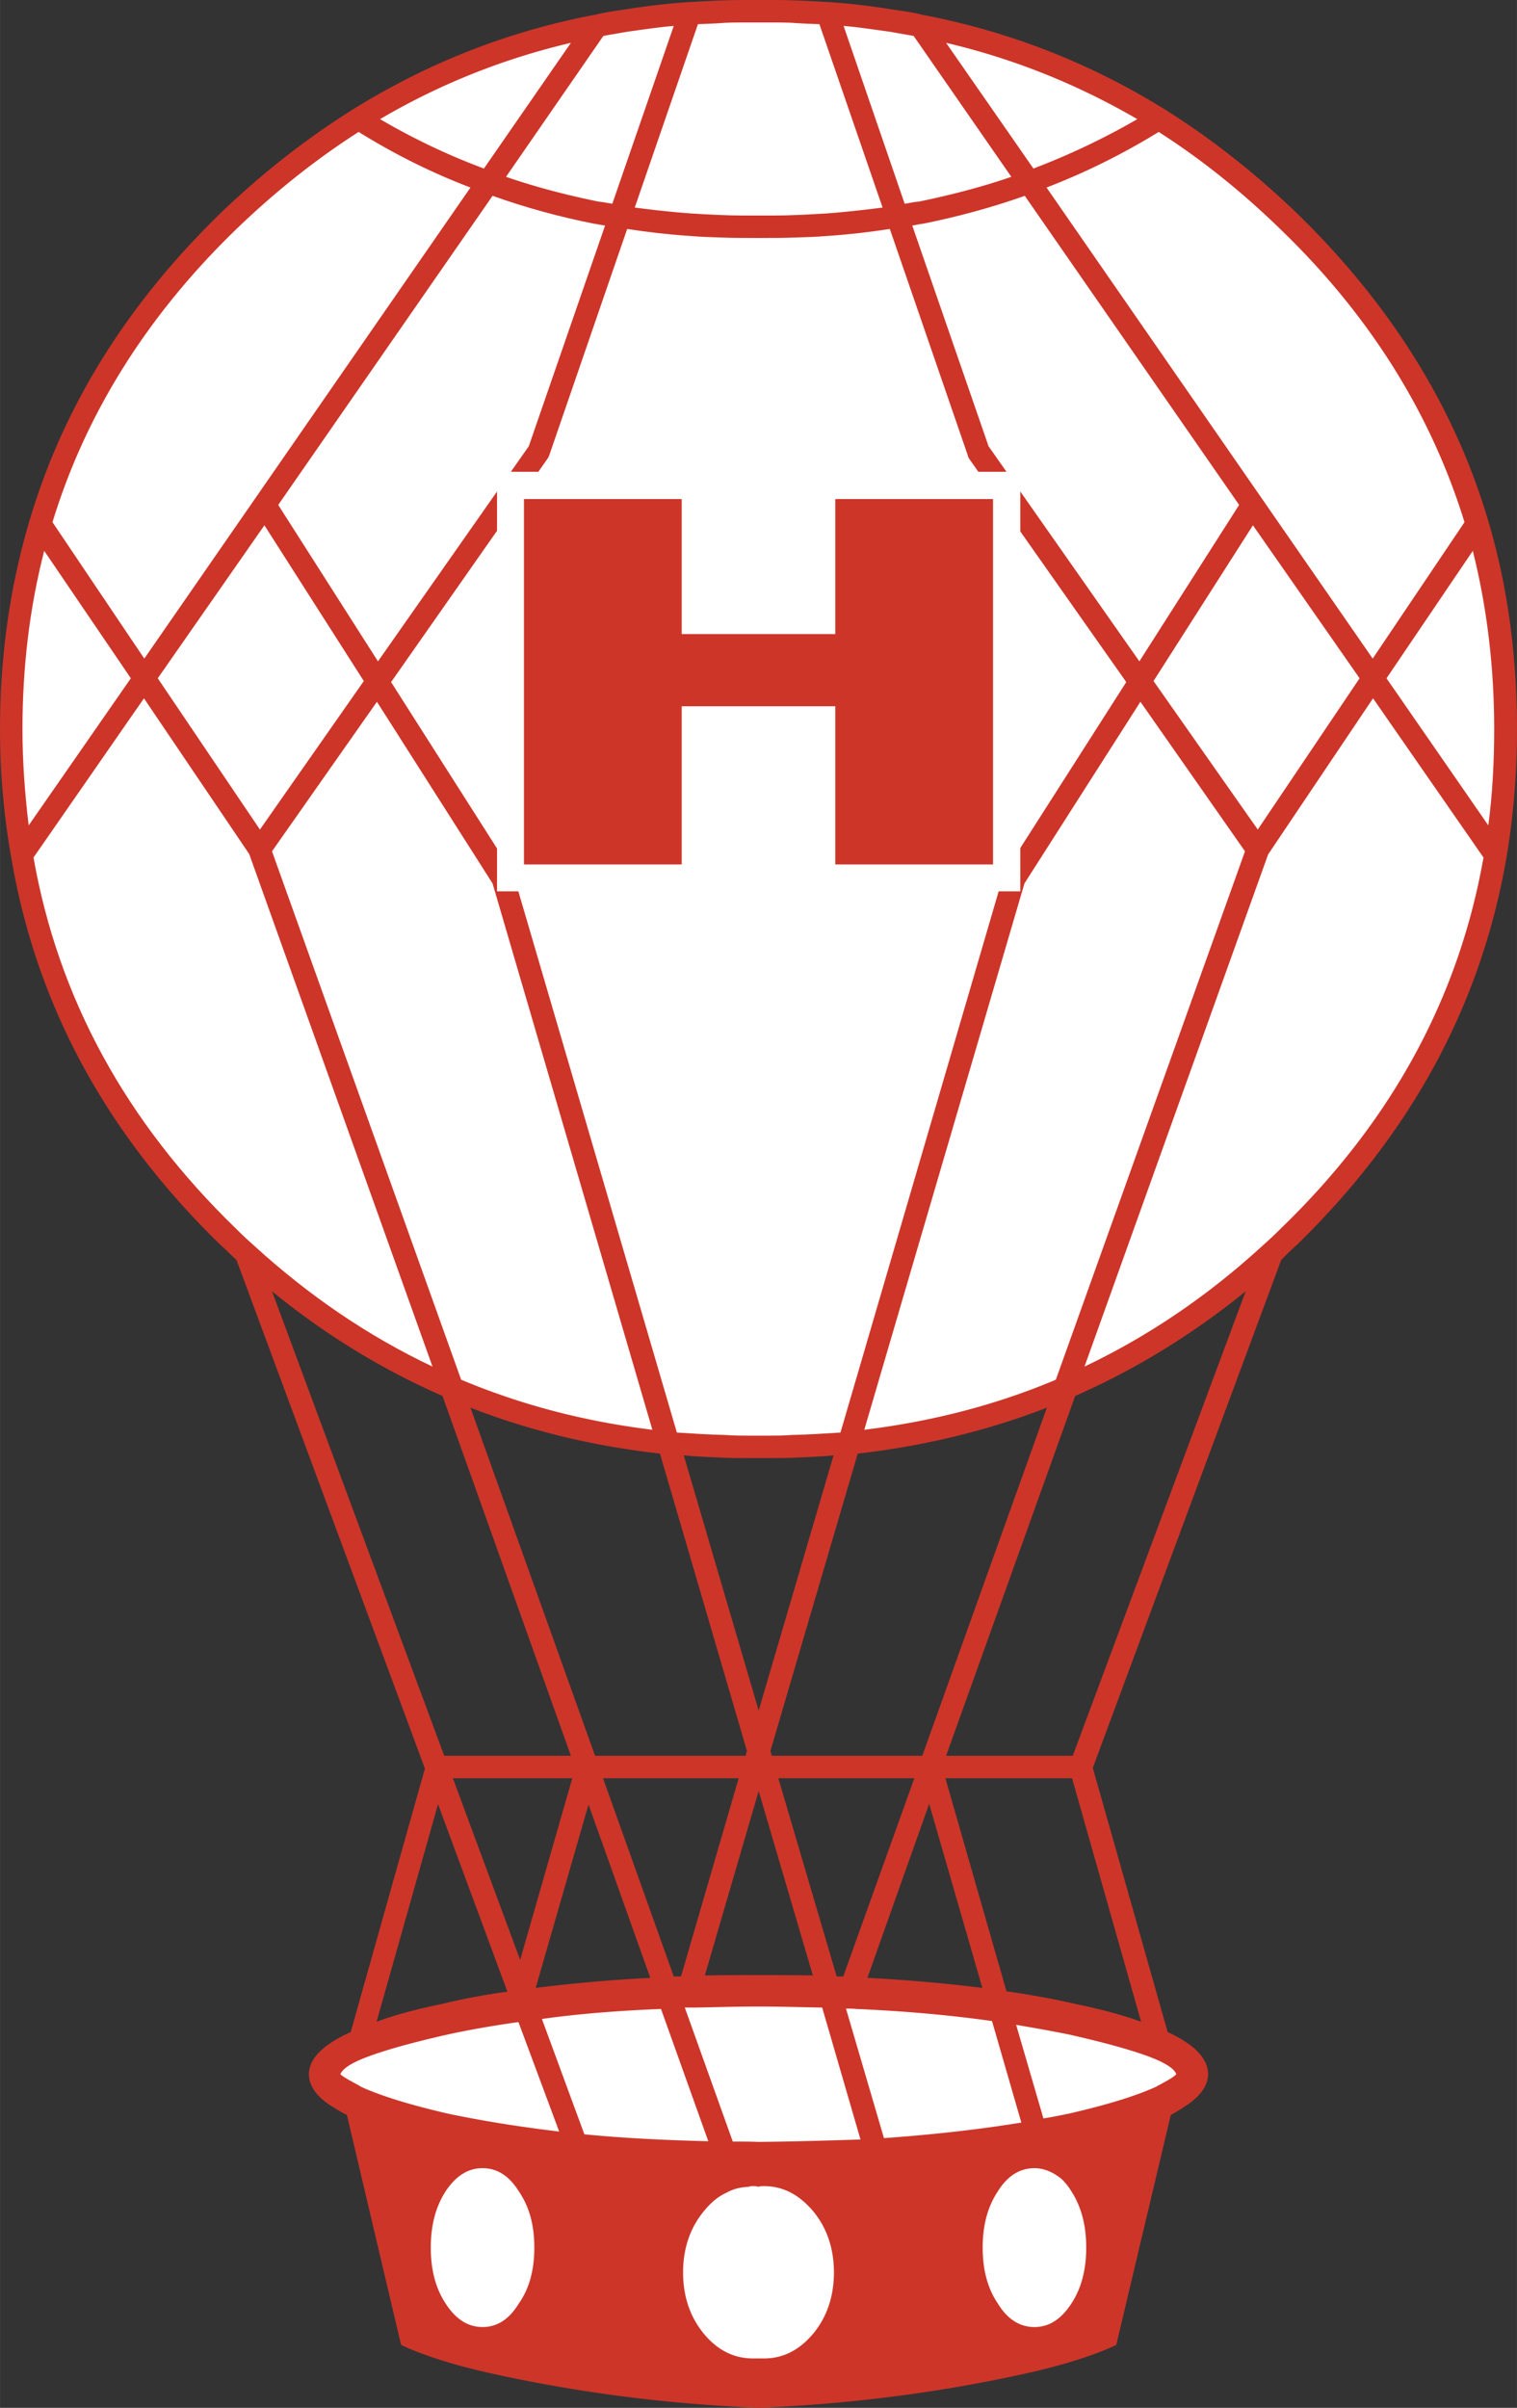 <svg height="2500" viewBox="0 0 395.55 627.479" width="1576" xmlns="http://www.w3.org/2000/svg"><rect x="0" y="0" width="395.55" height="627.479" fill="#333333" stroke="none"/><path d="m155.16 3.87h-.18c-22.681 4.32-43.561 12.6-63 24.66-12.06 7.56-23.58 16.56-34.56 27.09-24.3 23.669-40.95 50.31-49.77 80.19-5.04 17.01-7.65 35.01-7.65 54.18 0 11.43.99 22.59 2.88 33.21 6.48 38.521 24.66 72.09 54.54 101.16 1.44 1.26 2.79 2.699 4.23 3.96l49.14 132.569-19.35 68.67c-7.201 3.24-10.891 6.93-10.891 10.979 0 2.881 1.801 5.581 5.4 8.011 1.35.811 2.79 1.8 4.5 2.61l14.13 59.939c5.76 2.7 13.86 5.311 24.57 7.65 21.51 4.68 44.28 7.739 68.67 8.729 24.3-.99 47.16-4.05 68.669-8.729 10.71-2.34 18.811-4.95 24.57-7.65l14.22-59.939c1.71-.9 3.15-1.89 4.41-2.7 3.6-2.521 5.31-5.221 5.31-7.921 0-4.05-3.51-7.739-10.529-10.979l-19.529-68.85 49.139-132.39c1.26-1.261 2.7-2.7 4.14-3.96 29.791-29.07 48.061-62.64 54.632-101.16 1.799-10.62 2.699-21.78 2.699-33.21 0-19.17-2.43-37.17-7.471-54.18-8.819-29.88-25.56-56.521-49.86-80.19-10.979-10.531-22.409-19.531-34.47-27.09-19.439-12.06-40.5-20.34-63.18-24.66-2.431-.63-5.04-.99-7.56-1.35-5.58-.9-11.25-1.62-17.011-1.98-3.149-.18-6.21-.36-9.27-.45-2.338-.089-4.678-.089-7.018-.089h-3.78c-2.34 0-4.68 0-7.021.09-3.059.09-6.12.271-9.18.45-5.76.36-11.52 1.081-17.1 1.98-2.609.36-5.039.72-7.469 1.35zm40.77 376.109h3.78c2.34 0 4.68 0 7.02-.09 3.689-.18 7.2-.27 10.62-.63l-19.53 66.511-19.53-66.511c3.42.36 6.93.45 10.62.63 2.34.09 4.68.09 7.02.09zm-1.53 77.581h-39.24l-32.49-90.721c15.48 6.031 31.95 9.991 49.41 11.971l22.68 77.49zm-37.17 5.85h35.37l-15.03 51.66h-1.889zm44.009-5.85-.359-1.26 22.77-77.49c17.28-1.979 33.75-5.939 49.32-11.971l-32.49 90.721zm45.271 5.85h33.029l18 63.45c-4.77-1.711-10.35-3.24-16.919-4.59-5.851-1.351-11.791-2.432-18.18-3.331zm33.209-5.85h-33.029l33.661-93.779c15.749-6.931 30.599-16.021 44.459-27.271zm-76.77 5.85h35.462l-18.542 51.66h-1.709zm-5.129 51.3c-4.86 0-9.45 0-14.04.09l14.04-48.061 14.129 48.061c-4.589-.09-9.36-.09-14.129-.09zm-28.26.72a412.048 412.048 0 0 0 -29.879 2.609l13.769-47.789zm86.579 2.609a419.155 419.155 0 0 0 -29.97-2.609l16.11-45.359zm-106.919-54.629-13.59 47.34-17.55-47.34zm-78.3-126.9c13.77 11.25 28.62 20.34 44.46 27.271l33.48 93.779h-33.03zm44.1 185.761c-6.57 1.35-12.239 2.879-16.83 4.59l16.02-56.7 18.09 48.87a167.17 167.17 0 0 0 -17.28 3.24z" fill="#cd3529"/><g fill="#fff"><path d="m157.77 58.771c-.9-.091-1.89-.36-2.7-.45h-.089c-9.09-1.8-18-4.23-26.55-7.29l-55.89 80.55 26.01 40.769 39.33-56.069zm-150.3 156.329 26.64-38.339-22.59-33.211c-3.78 14.67-5.669 30.24-5.669 46.44 0 8.55.629 16.921 1.619 25.11zm293.309-37.62 27.181 38.7 26.55-39.419-27.811-39.871zm87.3 37.62c1.081-8.189 1.53-16.56 1.53-25.109 0-16.2-1.891-31.771-5.579-46.44l-22.5 33.211z"/><path d="m188.82 61.92c-3.06-.09-6.12-.18-9.18-.45-5.49-.36-10.8-.99-16.11-1.8l-20.34 59.04c-.09.27-.18.45-.36.72l-40.86 58.32 31.59 49.59c.09.27.271.45.36.72l42.57 145.26c4.14.269 8.371.54 12.6.629 2.25.181 4.591.181 6.75.181h3.78c2.249 0 4.59 0 6.84-.181 4.229-.089 8.459-.36 12.689-.629l42.48-145.26c.089-.271.18-.45.359-.72l31.68-49.59-41.039-58.32c-.091-.27-.27-.45-.27-.72l-20.339-59.04c-5.31.81-10.62 1.44-16.021 1.8-3.149.27-6.21.36-9.27.45-2.34.091-4.77.091-7.109.091h-3.78c-2.34 0-4.68 0-7.02-.091zm-151.29 120.06-28.8 41.49c6.48 36.72 24.121 68.94 52.74 96.66 1.53 1.53 3.061 2.97 4.59 4.319 14.49 13.23 29.971 23.761 46.71 31.681l-47.79-133.56z"/><path d="m128.43 230.22-30.15-47.34-27.36 38.97 49.32 137.7c15.661 6.57 32.22 10.89 49.86 13.05zm196.2-8.37-27.27-38.97-30.24 47.34-41.76 142.38c17.639-2.16 34.379-6.479 49.949-13.05zm33.39-39.87-27.359 40.68-47.882 133.47c16.65-7.92 32.22-18.45 46.62-31.681 1.53-1.35 3.061-2.789 4.59-4.319 28.71-27.719 46.35-59.94 52.83-96.66zm-222.839 344.969c-6.391.9-12.691 1.98-18.451 3.24-9.54 2.16-16.56 4.141-21.24 5.94-4.049 1.53-6.209 3.06-6.75 4.409.63.631 2.25 1.531 4.77 2.881.09.09.36.18.54.36 5.311 2.43 12.96 4.77 22.68 7.02 9 1.89 18.54 3.421 29.07 4.68zm17.189 29.25c10.08.99 20.97 1.53 32.311 1.801l-12.33-34.47c-11.07.449-21.42 1.259-31.051 2.609zm71.999 1.351-9.989-34.38c-5.49-.09-10.98-.271-16.65-.271-5.58 0-11.16.181-16.47.271h-2.7l12.51 34.919c2.25 0 4.5 0 6.66.091 9.359-.091 18.181-.36 26.639-.63zm41.941-4.41-7.649-26.46c-10.891-1.53-22.771-2.609-35.461-3.149-.899-.091-1.8-.091-2.61-.091l9.9 33.75c12.78-.901 24.749-2.251 35.82-4.05zm35.82-9.72c2.52-1.35 4.051-2.25 4.589-2.881-.449-1.35-2.699-2.879-6.659-4.409-4.68-1.8-11.79-3.78-21.33-5.94-4.41-.9-9-1.71-13.77-2.52l7.109 24.39c2.25-.36 4.5-.81 6.66-1.26 9.81-2.25 17.46-4.59 22.77-7.02h.09c.092-.18.36-.27.541-.36zm-25.47 24.301c-2.161-1.711-4.5-2.7-6.931-2.7-3.78 0-7.02 1.979-9.54 6.029-2.7 4.05-3.96 8.91-3.96 14.671 0 5.759 1.26 10.618 3.96 14.579 2.521 4.14 5.76 6.12 9.54 6.12s6.931-1.98 9.631-6.12c2.609-3.961 3.869-8.82 3.869-14.579 0-5.761-1.26-10.621-3.869-14.671-.81-1.351-1.8-2.52-2.7-3.329zm-64.53 8.639c-3.689-4.411-7.92-6.661-12.96-6.661-.45 0-.9 0-1.44.181-.45-.181-.9-.181-1.35-.181-.36 0-.81 0-1.17.181-2.07.091-4.05.54-5.76 1.53-2.25.989-4.23 2.7-6.03 4.95-3.51 4.319-5.31 9.629-5.31 15.839 0 6.211 1.8 11.521 5.31 15.84 3.6 4.41 7.92 6.571 12.96 6.571h2.79c5.04 0 9.271-2.161 12.96-6.571 3.509-4.318 5.311-9.629 5.311-15.84-.001-6.21-1.802-11.519-5.311-15.839zm-95.94 23.94c2.7 4.14 5.85 6.12 9.63 6.12s6.93-1.98 9.45-6.12c2.79-3.961 4.05-8.82 4.05-14.579 0-5.761-1.26-10.621-4.05-14.671-2.52-4.05-5.669-6.029-9.45-6.029-3.78 0-6.93 1.979-9.63 6.029-2.61 4.05-3.87 8.91-3.87 14.671 0 5.758 1.26 10.618 3.87 14.579zm32.67-589.139c-17.64 4.139-34.29 10.799-49.77 19.889 8.64 5.04 17.64 9.361 27.091 12.87zm26.821-4.411c-4.141.36-8.28.99-12.15 1.53-2.07.359-4.23.72-6.21 1.08l-25.379 36.72c7.829 2.7 15.84 4.769 24.209 6.48 1.17.09 2.34.359 3.51.539l16.02-46.349zm22.049-.9h-1.89c-2.159 0-4.5 0-6.75.091-2.34.18-4.77.27-7.109.36l-16.471 47.789c4.86.63 9.72 1.171 14.58 1.531 2.97.18 6.03.36 9 .45 2.25.09 4.591.09 6.75.09h3.78c2.249 0 4.59 0 6.84-.09 2.97-.09 6.029-.27 9.09-.45 4.77-.36 9.72-.901 14.58-1.531l-16.47-47.79c-2.521-.09-4.86-.18-7.2-.36-2.25-.091-4.591-.091-6.84-.091zm34.379 2.43c-4.05-.541-8.01-1.17-12.149-1.53l15.93 46.35c1.17-.18 2.34-.449 3.42-.539h.18c8.28-1.711 16.38-3.78 24.21-6.48l-25.47-36.72c-2.07-.361-4.141-.721-6.121-1.081zm64.441 22.77c-15.66-9.09-32.221-15.75-49.86-19.889l22.77 32.759a186.1 186.1 0 0 0 27.09-12.87zm-235.08 28.8c-23.13 22.411-39.15 47.971-47.789 76.231l23.939 35.55 85.05-122.76c-10.17-3.871-19.89-8.731-29.16-14.491-11.25 7.201-21.87 15.66-32.04 25.47zm179.099-1.53c-.99.09-1.889.359-2.7.45l19.891 57.51 39.329 56.069 26.011-40.769-55.89-80.55c-8.641 3.06-17.641 5.491-26.641 7.29zm93.42 1.53c-10.078-9.81-20.609-18.269-31.859-25.469-9.36 5.759-19.17 10.62-29.25 14.49l85.05 122.76 23.939-35.55c-8.73-28.261-24.659-53.82-47.88-76.231zm-292.859 116.911 26.64 39.419 27.09-38.7-25.92-40.59z"/><path d="m266.039 232.29v-109.35h-55.26v35.28h-25.919v-35.28h-55.26v109.35h55.26v-41.129h25.919v41.129z"/></g><path d="m258.93 130.05h-41.13v35.19h-40.05v-35.19h-41.13v95.221h41.13v-41.221h40.05v41.221h41.13z" fill="#cd3529"/></svg>